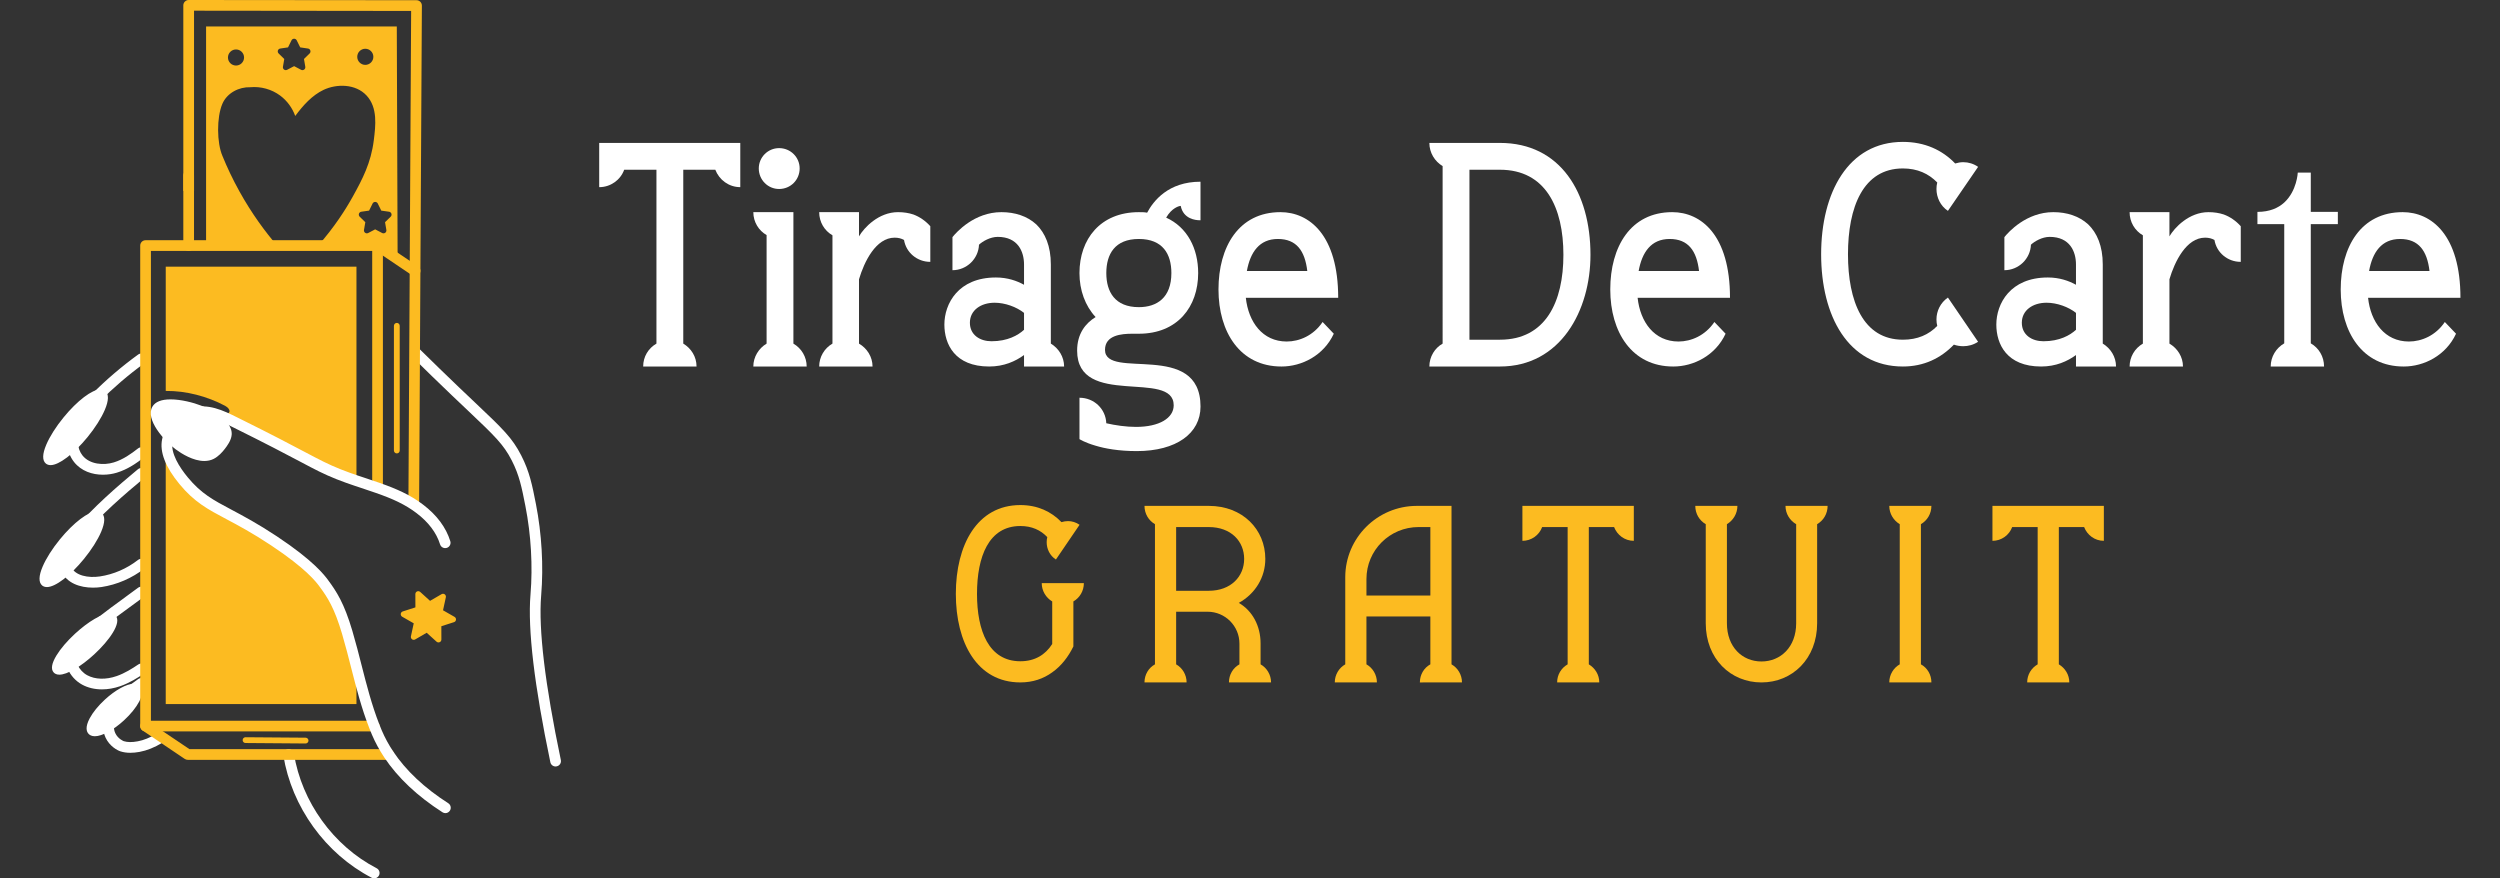 <?xml version="1.0" encoding="utf-8"?>
<!-- Generator: Adobe Illustrator 16.0.0, SVG Export Plug-In . SVG Version: 6.00 Build 0)  -->
<!DOCTYPE svg PUBLIC "-//W3C//DTD SVG 1.1//EN" "http://www.w3.org/Graphics/SVG/1.1/DTD/svg11.dtd">
<svg version="1.1" id="Calque_1" xmlns="http://www.w3.org/2000/svg" xmlns:xlink="http://www.w3.org/1999/xlink" x="0px" y="0px"
	 width="185px" height="65px" viewBox="0 0 185 65" enable-background="new 0 0 185 65" xml:space="preserve">
<rect x="0" y="0" width="185" height="65" fill="#333333" stroke="none"/>
<g>
	<g>
		<g>
			<path fill="#FFFFFF" d="M54.781,10.576v3.273c-0.848,0-1.56-0.538-1.849-1.29h-2.37v12.867c0.579,0.347,0.982,0.962,0.982,1.695
				h-3.949c0-0.733,0.385-1.349,0.982-1.695V12.56H46.19c-0.27,0.752-1.001,1.29-1.849,1.29v-3.273H54.781z"/>
			<path fill="#FFFFFF" d="M55.746,27.122c0-0.713,0.404-1.349,0.982-1.695v-8.032c-0.578-0.327-0.982-0.963-0.982-1.695h2.966
				v9.728c0.597,0.347,0.982,0.982,0.982,1.695H55.746z M56.15,12.464c0-0.829,0.674-1.503,1.503-1.503
				c0.848,0,1.521,0.674,1.521,1.503c0,0.848-0.673,1.521-1.521,1.521C56.824,13.985,56.15,13.312,56.15,12.464z"/>
			<path fill="#FFFFFF" d="M66.898,17.76c-0.192-0.114-0.423-0.173-0.693-0.173c-1.386,0-2.253,1.772-2.639,3.082v4.758
				c0.597,0.347,1.002,0.982,1.002,1.695H60.62c0-0.713,0.385-1.349,0.982-1.695v-8.014c-0.597-0.346-0.982-0.981-0.982-1.714h2.946
				v1.792c0.367-0.636,1.445-1.792,2.889-1.792c0.405,0,0.79,0.058,1.137,0.174c0.462,0.173,0.886,0.462,1.251,0.866v2.639
				C67.861,19.378,67.052,18.685,66.898,17.76z"/>
			<path fill="#FFFFFF" d="M75.778,27.122v-0.848c-0.636,0.462-1.482,0.848-2.581,0.848c-2.542,0-3.313-1.657-3.313-3.102
				c0-1.541,1.021-3.486,3.813-3.486c0.868,0,1.561,0.251,2.081,0.539v-1.502c0-0.944-0.443-2.042-1.945-2.042
				c-0.558,0-1.118,0.328-1.387,0.578c-0.039,1.04-0.905,1.888-1.964,1.888v-2.447c0.289-0.365,1.618-1.849,3.621-1.849
				c1.002,0,1.907,0.289,2.581,0.905c0.655,0.636,1.078,1.6,1.078,2.967v5.855c0.579,0.347,0.982,0.982,0.982,1.695H75.778z
				 M75.778,24.406v-1.253c-0.559-0.442-1.406-0.751-2.176-0.751c-1.021,0-1.83,0.559-1.83,1.482c0,0.906,0.751,1.368,1.599,1.368
				C74.565,25.253,75.335,24.81,75.778,24.406z"/>
			<path fill="#FFFFFF" d="M86.296,16.104c1.561,0.713,2.369,2.273,2.369,4.104c0,2.483-1.521,4.488-4.391,4.488h-0.482
				c-0.79,0-2.022,0.096-2.022,1.193c0,2.272,7.068-0.732,7.068,4.198c0,1.984-1.791,3.294-4.719,3.294
				c-1.349,0-2.37-0.192-3.063-0.404c-0.79-0.23-1.175-0.481-1.175-0.481v-3.063c1.079,0,1.945,0.828,1.984,1.888
				c0.674,0.154,1.463,0.27,2.196,0.27c1.733,0,2.792-0.655,2.792-1.599c0-2.678-7.146,0.231-7.146-4.045
				c0-1.251,0.617-2.022,1.367-2.484c-0.77-0.828-1.194-1.984-1.194-3.255c0-2.504,1.542-4.508,4.392-4.508
				c0.212,0,0.424,0,0.616,0.039c0.462-0.867,1.561-2.292,3.949-2.292v2.851h-0.077c-0.25,0-1.194-0.077-1.386-1.06
				C87.26,15.237,86.72,15.372,86.296,16.104z M86.682,20.207c0-1.406-0.636-2.523-2.407-2.523c-1.772,0-2.408,1.117-2.408,2.523
				c0,1.387,0.635,2.522,2.408,2.522C85.603,22.729,86.682,22.036,86.682,20.207z"/>
			<path fill="#FFFFFF" d="M92.191,22.036c0.193,1.791,1.233,3.236,3.025,3.236c0.943,0,1.982-0.443,2.657-1.445l0.828,0.868
				c-0.751,1.617-2.369,2.427-3.871,2.427c-3.063,0-4.662-2.543-4.662-5.702s1.502-5.721,4.584-5.721
				c2.138,0,4.275,1.695,4.275,6.337H92.191z M92.269,20.052h4.47c-0.175-1.482-0.79-2.368-2.178-2.368
				C93.193,17.684,92.52,18.666,92.269,20.052z"/>
			<path fill="#FFFFFF" d="M110.993,10.576c4.487,0,6.702,3.697,6.702,8.282c0,4.122-2.215,8.264-6.702,8.264h-5.22
				c0-0.733,0.404-1.369,0.981-1.695V12.291c-0.577-0.347-0.981-0.982-0.981-1.715H110.993z M110.993,25.138
				c3.39,0,4.699-2.813,4.699-6.279c0-3.486-1.31-6.299-4.699-6.299h-2.254v12.578H110.993z"/>
			<path fill="#FFFFFF" d="M121.184,22.036c0.191,1.791,1.232,3.236,3.023,3.236c0.943,0,1.983-0.443,2.657-1.445l0.829,0.868
				c-0.752,1.617-2.369,2.427-3.871,2.427c-3.063,0-4.662-2.543-4.662-5.702s1.502-5.721,4.585-5.721
				c2.138,0,4.275,1.695,4.275,6.337H121.184z M121.26,20.052h4.469c-0.174-1.482-0.79-2.368-2.177-2.368
				C122.185,17.684,121.51,18.666,121.26,20.052z"/>
			<path fill="#FFFFFF" d="M146.378,25.292c-0.347,0.23-0.731,0.327-1.098,0.327c-0.231,0-0.481-0.039-0.693-0.115
				c-0.964,1.001-2.215,1.618-3.775,1.618c-4.045,0-6.048-3.737-6.048-8.303c0-4.564,2.003-8.319,6.048-8.319
				c1.618,0,2.909,0.597,3.871,1.598c0.193-0.058,0.386-0.096,0.598-0.096c0.385,0,0.771,0.115,1.098,0.346l-2.233,3.256
				c-0.559-0.366-0.848-1.002-0.848-1.618c0-0.173,0.019-0.327,0.058-0.481c-0.636-0.655-1.464-1.04-2.543-1.04
				c-2.946,0-4.063,2.869-4.063,6.355c0,3.468,1.117,6.318,4.063,6.318c1.079,0,1.907-0.366,2.543-1.021
				c-0.039-0.154-0.058-0.308-0.058-0.48c0-0.617,0.289-1.233,0.848-1.618L146.378,25.292z"/>
			<path fill="#FFFFFF" d="M153.623,27.122v-0.848c-0.636,0.462-1.483,0.848-2.582,0.848c-2.542,0-3.313-1.657-3.313-3.102
				c0-1.541,1.021-3.486,3.813-3.486c0.867,0,1.56,0.251,2.081,0.539v-1.502c0-0.944-0.444-2.042-1.946-2.042
				c-0.558,0-1.116,0.328-1.387,0.578c-0.039,1.04-0.905,1.888-1.965,1.888v-2.447c0.289-0.365,1.618-1.849,3.621-1.849
				c1.002,0,1.907,0.289,2.581,0.905c0.655,0.636,1.078,1.6,1.078,2.967v5.855c0.579,0.347,0.982,0.982,0.982,1.695H153.623z
				 M153.623,24.406v-1.253c-0.559-0.442-1.406-0.751-2.178-0.751c-1.021,0-1.83,0.559-1.83,1.482c0,0.906,0.752,1.368,1.6,1.368
				C152.409,25.253,153.179,24.81,153.623,24.406z"/>
			<path fill="#FFFFFF" d="M163.87,17.76c-0.192-0.114-0.424-0.173-0.693-0.173c-1.387,0-2.254,1.772-2.639,3.082v4.758
				c0.597,0.347,1.002,0.982,1.002,1.695h-3.949c0-0.713,0.386-1.349,0.982-1.695v-8.014c-0.597-0.346-0.982-0.981-0.982-1.714
				h2.947v1.792c0.366-0.636,1.444-1.792,2.889-1.792c0.405,0,0.79,0.058,1.137,0.174c0.463,0.173,0.887,0.462,1.252,0.866v2.639
				C164.833,19.378,164.024,18.685,163.87,17.76z"/>
			<path fill="#FFFFFF" d="M170.998,25.407c0.598,0.346,0.982,0.981,0.982,1.715h-3.948c0-0.733,0.404-1.369,1.002-1.715v-8.821
				h-1.984V15.68c0.905,0,1.541-0.288,1.984-0.693c0.943-0.866,1.001-2.215,1.001-2.215h0.963v2.908h2.003v0.906h-2.003V25.407z"/>
			<path fill="#FFFFFF" d="M175.237,22.036c0.192,1.791,1.232,3.236,3.023,3.236c0.943,0,1.983-0.443,2.657-1.445l0.829,0.868
				c-0.751,1.617-2.369,2.427-3.871,2.427c-3.063,0-4.662-2.543-4.662-5.702s1.503-5.721,4.585-5.721
				c2.138,0,4.275,1.695,4.275,6.337H175.237z M175.313,20.052h4.47c-0.175-1.482-0.791-2.368-2.178-2.368
				C176.238,17.684,175.563,18.666,175.313,20.052z"/>
		</g>
		<g>
			<path fill="#FCBB21" d="M79.43,44.507v3.331c-0.38,0.775-0.897,1.444-1.566,1.916c-0.654,0.472-1.43,0.745-2.357,0.745
				c-3.209,0-4.775-2.95-4.775-6.554c0-3.604,1.566-6.57,4.775-6.57c1.263,0,2.281,0.472,3.042,1.263
				c0.153-0.047,0.32-0.076,0.486-0.076c0.289,0,0.593,0.091,0.853,0.273l-1.75,2.57c-0.457-0.289-0.684-0.791-0.684-1.277
				c0-0.137,0.015-0.259,0.045-0.38c-0.486-0.518-1.141-0.822-1.992-0.822c-2.342,0-3.209,2.267-3.209,5.02
				c0,2.737,0.867,4.988,3.209,4.988c1.08,0,1.855-0.487,2.357-1.277v-3.149c-0.457-0.272-0.776-0.774-0.776-1.354h3.118
				C80.205,43.732,79.901,44.234,79.43,44.507z"/>
			<path fill="#FCBB21" d="M90.942,50.499c0-0.578,0.305-1.08,0.776-1.338v-1.536c0-1.293-1.049-2.357-2.357-2.357h-2.327v3.894
				c0.456,0.258,0.775,0.76,0.775,1.338h-3.117c0-0.578,0.304-1.08,0.775-1.338V38.789c-0.472-0.273-0.775-0.775-0.775-1.354h4.759
				c2.51,0,4.182,1.749,4.182,3.924c0,1.354-0.729,2.57-1.961,3.255c1.003,0.577,1.611,1.703,1.611,2.996v1.551
				c0.457,0.258,0.775,0.76,0.775,1.338H90.942z M87.034,43.717h2.417c1.643,0,2.616-1.065,2.616-2.357
				c0-1.308-0.973-2.357-2.616-2.357h-2.417V43.717z"/>
			<path fill="#FCBB21" d="M105.071,50.499c0-0.578,0.304-1.08,0.775-1.338v-3.543h-4.73v3.543c0.457,0.258,0.775,0.76,0.775,1.338
				h-3.117c0-0.578,0.319-1.08,0.775-1.338v-6.448c0-2.904,2.373-5.277,5.293-5.277h2.57v11.726c0.456,0.258,0.774,0.76,0.774,1.338
				H105.071z M105.847,44.066v-5.064h-0.868c-2.144,0-3.862,1.719-3.862,3.848v1.217H105.847z"/>
			<path fill="#FCBB21" d="M120.902,37.436v2.586c-0.67,0-1.232-0.426-1.46-1.02h-1.87v10.159c0.455,0.274,0.775,0.76,0.775,1.338
				h-3.118c0-0.578,0.304-1.063,0.776-1.338V39.002h-1.886c-0.213,0.594-0.791,1.02-1.461,1.02v-2.586H120.902z"/>
			<path fill="#FCBB21" d="M135.243,37.436c0,0.578-0.304,1.08-0.775,1.354v7.33c0,2.632-1.84,4.38-4.121,4.38
				s-4.122-1.748-4.122-4.38v-7.33c-0.471-0.273-0.774-0.775-0.774-1.354h3.117c0,0.578-0.319,1.08-0.776,1.354v7.33
				c0,1.765,1.141,2.829,2.556,2.829c1.414,0,2.569-1.064,2.569-2.829v-7.33c-0.471-0.273-0.79-0.775-0.79-1.354H135.243z"/>
			<path fill="#FCBB21" d="M142.148,49.161c0.471,0.258,0.776,0.76,0.776,1.338h-3.118c0-0.578,0.319-1.08,0.775-1.338V38.789
				c-0.456-0.273-0.775-0.775-0.775-1.354h3.118c0,0.578-0.306,1.08-0.776,1.354V49.161z"/>
			<path fill="#FCBB21" d="M155.685,37.436v2.586c-0.67,0-1.232-0.426-1.461-1.02h-1.87v10.159c0.456,0.274,0.775,0.76,0.775,1.338
				h-3.117c0-0.578,0.304-1.063,0.775-1.338V39.002h-1.886c-0.214,0.594-0.791,1.02-1.46,1.02v-2.586H155.685z"/>
		</g>
	</g>
	<g>
		<g>
			<g>
				<g>
					
						<ellipse transform="matrix(0.678 0.735 -0.735 0.678 41.36 10.704)" fill="#FFFFFF" cx="8.468" cy="52.539" rx="0.845" ry="2.406"/>
					<path fill="#FFFFFF" d="M7.018,54.482c-0.249,0-0.391-0.097-0.466-0.181c-0.152-0.164-0.26-0.495,0.084-1.144
						c0.236-0.445,0.636-0.936,1.125-1.386c0.775-0.714,1.622-1.177,2.157-1.177c0.249,0,0.39,0.1,0.465,0.181
						c0.152,0.165,0.26,0.497-0.084,1.145c-0.236,0.444-0.636,0.938-1.125,1.387C8.399,54.021,7.552,54.482,7.018,54.482z
						 M9.918,50.993c-0.35,0-1.09,0.335-1.889,1.07c-0.457,0.42-0.827,0.875-1.043,1.281c-0.196,0.37-0.213,0.613-0.143,0.689
						c0.039,0.043,0.117,0.052,0.174,0.052c0.35,0,1.089-0.335,1.888-1.07c0.457-0.419,0.828-0.876,1.044-1.282
						c0.197-0.369,0.213-0.612,0.143-0.689C10.054,51.001,9.977,50.993,9.918,50.993z"/>
				</g>
				<g>
					<path fill="#FFFFFF" d="M7.617,35.129c-0.788,0-1.603-0.267-2.134-0.936c-0.578-0.727-0.69-1.807-0.292-2.822
						c0.336-0.854,0.96-1.557,1.585-2.186c1.066-1.072,2.225-2.064,3.447-2.949c0.178-0.129,0.424-0.088,0.553,0.089
						c0.128,0.179,0.089,0.425-0.088,0.553c-1.187,0.86-2.314,1.825-3.35,2.867c-0.653,0.656-1.143,1.233-1.41,1.916
						c-0.291,0.74-0.222,1.541,0.174,2.041c0.539,0.678,1.579,0.743,2.315,0.517c0.695-0.211,1.296-0.642,1.793-1.033
						c0.171-0.136,0.42-0.105,0.556,0.065c0.136,0.173,0.106,0.421-0.065,0.557c-0.555,0.437-1.232,0.918-2.052,1.169
						C8.33,35.075,7.976,35.129,7.617,35.129z"/>
					<path fill="#FFFFFF" d="M6.882,43.486c-0.939,0-1.953-0.316-2.355-1.244c-0.364-0.843-0.064-1.843,0.893-2.971
						c1.488-1.759,3.249-3.268,4.781-4.543c0.169-0.141,0.418-0.118,0.558,0.052c0.14,0.168,0.117,0.419-0.051,0.559
						c-1.507,1.252-3.237,2.734-4.684,4.444c-0.746,0.88-1.005,1.603-0.77,2.146c0.295,0.68,1.288,0.855,2.14,0.727
						c1.014-0.153,1.987-0.575,2.818-1.219c0.172-0.135,0.421-0.103,0.555,0.069c0.134,0.174,0.103,0.424-0.069,0.557
						c-0.937,0.726-2.038,1.202-3.185,1.377C7.312,43.47,7.098,43.486,6.882,43.486z"/>
					<path fill="#FFFFFF" d="M7.544,51.014c-0.535,0-1.038-0.117-1.466-0.351c-0.967-0.527-1.48-1.684-1.167-2.636
						c0.234-0.716,0.854-1.195,1.307-1.548c1.324-1.022,2.673-2.029,4.005-2.99c0.178-0.127,0.425-0.088,0.553,0.091
						c0.127,0.176,0.088,0.423-0.089,0.552c-1.326,0.957-2.667,1.957-3.985,2.974c-0.481,0.374-0.893,0.72-1.04,1.17
						c-0.194,0.59,0.163,1.349,0.793,1.691c0.584,0.318,1.38,0.342,2.183,0.061c0.6-0.21,1.142-0.551,1.593-0.856
						c0.181-0.123,0.428-0.076,0.551,0.104c0.122,0.182,0.075,0.429-0.106,0.551c-0.493,0.335-1.09,0.71-1.776,0.949
						C8.443,50.935,7.983,51.014,7.544,51.014z"/>
					<path fill="#FFFFFF" d="M9.644,55.707c-0.263,0-0.501-0.034-0.722-0.104c-0.255-0.078-0.817-0.393-1.107-1.011
						c-0.267-0.57-0.167-1.111-0.124-1.344c0.171-0.923,1.072-1.987,2.539-2.999c0.18-0.125,0.427-0.08,0.552,0.1
						c0.124,0.181,0.079,0.428-0.102,0.551c-1.255,0.868-2.081,1.798-2.209,2.492c-0.034,0.184-0.098,0.523,0.062,0.864
						c0.203,0.434,0.622,0.589,0.626,0.591c0.272,0.085,0.608,0.089,1.026,0.012c0.447-0.081,0.92-0.272,1.407-0.568
						c0.188-0.111,0.432-0.053,0.544,0.135c0.114,0.188,0.053,0.432-0.134,0.544c-0.57,0.345-1.133,0.571-1.674,0.67
						C10.083,55.685,9.855,55.707,9.644,55.707z"/>
					<path fill="#FFFFFF" d="M41.114,56.72c-0.184,0-0.349-0.128-0.388-0.315c-1.186-5.673-1.681-9.839-1.471-12.387l0.003-0.04
						c0.174-2.079,0.041-4.395-0.377-6.525c-0.27-1.375-0.447-2.282-1.013-3.384c-0.61-1.192-1.274-1.821-3.242-3.686
						c-0.354-0.335-0.75-0.711-1.195-1.134c-0.979-0.936-1.971-1.899-2.949-2.865c-0.156-0.154-0.157-0.404-0.003-0.56
						c0.154-0.156,0.405-0.157,0.561-0.003c0.975,0.961,1.964,1.921,2.939,2.854c0.444,0.423,0.838,0.797,1.192,1.132
						c2.042,1.934,2.73,2.586,3.402,3.898c0.617,1.203,0.813,2.206,1.085,3.592c0.432,2.201,0.57,4.596,0.39,6.745l-0.003,0.04
						c-0.204,2.471,0.286,6.562,1.457,12.159c0.045,0.214-0.092,0.425-0.306,0.468C41.169,56.715,41.142,56.72,41.114,56.72z"/>
					<path fill="#FFFFFF" d="M27.69,65c-0.061,0-0.124-0.014-0.181-0.045c-3.419-1.77-5.925-5.241-6.542-9.061
						c-0.035-0.216,0.112-0.42,0.329-0.455c0.216-0.034,0.419,0.112,0.454,0.329c0.577,3.575,2.923,6.827,6.124,8.483
						c0.194,0.101,0.271,0.341,0.17,0.534C27.972,64.923,27.833,65,27.69,65z"/>
				</g>
				<g>
					<polygon fill="#FCBB21" points="30.95,43.963 31.795,44.729 32.781,44.154 32.54,45.27 33.53,45.836 32.443,46.186 
						32.448,47.327 31.603,46.559 30.616,47.136 30.857,46.02 29.867,45.451 30.954,45.104 					"/>
					<path fill="#FCBB21" d="M32.448,47.541c-0.052,0-0.104-0.02-0.144-0.057l-0.729-0.66l-0.851,0.494
						c-0.073,0.044-0.165,0.039-0.233-0.012c-0.068-0.05-0.102-0.135-0.083-0.218l0.208-0.962l-0.854-0.488
						c-0.074-0.044-0.116-0.125-0.107-0.209c0.009-0.085,0.066-0.156,0.147-0.182l0.937-0.301l-0.003-0.983
						c0-0.086,0.049-0.162,0.126-0.198c0.078-0.033,0.169-0.019,0.232,0.038l0.729,0.66l0.851-0.494
						c0.074-0.043,0.165-0.039,0.234,0.011c0.069,0.051,0.102,0.137,0.083,0.22l-0.208,0.961l0.854,0.489
						c0.074,0.043,0.115,0.125,0.106,0.208c-0.008,0.085-0.066,0.157-0.147,0.181l-0.937,0.302l0.003,0.985
						c0,0.084-0.049,0.16-0.126,0.196C32.507,47.534,32.478,47.541,32.448,47.541z M31.603,46.346c0.051,0,0.104,0.018,0.144,0.056
						l0.485,0.44l-0.002-0.655c-0.001-0.094,0.06-0.176,0.148-0.206l0.625-0.199l-0.569-0.326c-0.081-0.046-0.123-0.14-0.104-0.231
						l0.139-0.64l-0.566,0.33c-0.081,0.046-0.183,0.036-0.252-0.026l-0.485-0.441l0.002,0.657c0,0.092-0.059,0.174-0.148,0.203
						l-0.624,0.201l0.568,0.324c0.081,0.048,0.122,0.141,0.103,0.231l-0.138,0.642l0.566-0.329
						C31.528,46.354,31.565,46.346,31.603,46.346z"/>
				</g>
				<path fill="#FCBB21" d="M28.05,53.552c0.026,0.052,0.041,0.112,0.041,0.176c0,0.219-0.178,0.396-0.397,0.396
					c0,0-0.001,0-0.001,0H10.772c-0.219,0-0.396-0.178-0.396-0.396V18.172c0-0.218,0.177-0.396,0.396-0.396h17.167
					c0.219,0,0.396,0.178,0.396,0.396v17.93l-0.792-0.557V18.57H11.168v34.762h15.953"/>
				<path fill="#FCBB21" d="M13.961,18.57c-0.219,0-0.396-0.179-0.396-0.398v-5.185c0-0.219,0.178-0.396,0.396-0.396
					s0.396,0.178,0.396,0.396v5.185C14.357,18.392,14.18,18.57,13.961,18.57z"/>
				<path fill="#FCBB21" d="M13.565,14.131V0.396c0-0.104,0.042-0.205,0.117-0.279C13.756,0.042,13.856,0,13.962,0l0,0l16.861,0.016
					c0.105,0,0.207,0.044,0.281,0.117c0.074,0.075,0.115,0.177,0.115,0.282L31.015,37.26c-0.001,0.217-0.178,0.394-0.396,0.394
					c0,0-0.001,0-0.002,0c-0.219-0.002-0.396-0.18-0.395-0.397L30.424,0.81L14.358,0.791v13.34"/>
				<path fill="#FCBB21" d="M28.767,56.228H13.895c-0.079,0-0.156-0.024-0.222-0.067l-3.123-2.104
					c-0.181-0.122-0.229-0.369-0.107-0.55c0.123-0.182,0.368-0.229,0.549-0.107l3.022,2.034h14.752c0.219,0,0.396,0.178,0.396,0.398
					C29.163,56.05,28.986,56.228,28.767,56.228z"/>
				<path fill="#FCBB21" d="M30.714,20.438c-0.077,0-0.153-0.021-0.221-0.066c-0.45-0.303-0.9-0.606-1.351-0.91
					c-0.475-0.319-0.949-0.639-1.425-0.96c-0.182-0.121-0.229-0.368-0.107-0.549c0.122-0.182,0.368-0.23,0.55-0.108
					c0.475,0.319,0.95,0.641,1.425,0.96c0.45,0.304,0.9,0.606,1.351,0.91c0.181,0.12,0.229,0.367,0.107,0.549
					C30.967,20.377,30.842,20.438,30.714,20.438z"/>
				<g>
					<path fill="#FCBB21" d="M15.25,12.457c0,1.903,0,3.808,0,5.711c4.23,0.002,8.459,0.003,12.689,0.004
						c0.495,0.298,0.989,0.595,1.484,0.892c-0.021-5.703-0.04-11.405-0.06-17.107c-4.704,0-9.408,0-14.113,0v5.219 M16.453,7.688
						c0.353-0.825,1.252-1.261,2.064-1.233c0.779-0.073,1.586,0.15,2.215,0.617c0.509,0.378,0.901,0.913,1.115,1.51
						c0.584-0.788,1.248-1.527,2.095-1.93c0.964-0.457,2.367-0.461,3.182,0.415c0.839,0.901,0.671,2.239,0.537,3.315
						c-0.21,1.681-0.843,2.875-1.534,4.128c-0.539,0.976-1.374,2.297-2.63,3.714c-0.984,0-1.968,0-2.952,0
						c-0.914-1.063-1.913-2.411-2.83-4.065c-0.507-0.915-0.917-1.792-1.249-2.606C16.038,10.571,16.028,8.683,16.453,7.688z
						 M17.465,4.85c-0.329,0-0.596-0.266-0.596-0.595c0-0.328,0.268-0.596,0.596-0.596c0.328,0,0.596,0.268,0.596,0.596
						C18.061,4.584,17.792,4.85,17.465,4.85z M22.912,3.956l-0.418,0.409l0.098,0.575c0.014,0.079-0.019,0.162-0.085,0.209
						c-0.038,0.027-0.082,0.042-0.126,0.042c-0.034,0-0.068-0.008-0.1-0.026l-0.516-0.271l-0.517,0.271
						c-0.072,0.039-0.16,0.032-0.226-0.016c-0.066-0.047-0.099-0.13-0.084-0.209l0.098-0.575l-0.418-0.409
						c-0.058-0.057-0.079-0.143-0.054-0.22c0.025-0.077,0.092-0.133,0.172-0.144l0.578-0.086l0.259-0.523
						c0.036-0.072,0.11-0.118,0.192-0.118c0.081,0,0.156,0.046,0.192,0.118l0.258,0.523l0.578,0.086
						c0.081,0.011,0.148,0.066,0.172,0.144C22.991,3.813,22.971,3.899,22.912,3.956z M27.032,4.801
						c-0.329,0-0.596-0.269-0.596-0.597c0-0.329,0.267-0.596,0.596-0.596c0.328,0,0.596,0.267,0.596,0.596
						C27.628,4.532,27.36,4.801,27.032,4.801z M28.911,16.034l-0.418,0.408l0.098,0.574c0.014,0.081-0.019,0.162-0.085,0.21
						c-0.038,0.027-0.082,0.041-0.126,0.041c-0.034,0-0.068-0.008-0.1-0.024l-0.517-0.271l-0.517,0.271
						c-0.072,0.038-0.16,0.032-0.226-0.017c-0.065-0.048-0.099-0.129-0.085-0.21l0.099-0.574l-0.418-0.408
						c-0.058-0.058-0.079-0.143-0.054-0.22c0.026-0.077,0.092-0.135,0.173-0.146l0.578-0.082l0.259-0.525
						c0.036-0.072,0.11-0.119,0.192-0.119c0.081,0,0.156,0.047,0.192,0.119l0.259,0.525l0.578,0.082
						c0.082,0.012,0.147,0.069,0.173,0.146S28.969,15.977,28.911,16.034z"/>
				</g>
				<path fill="#FCBB21" d="M16.55,30.602c-0.034-0.007-0.07-0.007-0.103-0.025c-1.267-0.694-2.734-0.616-4.183-0.604V52.1h14.114
					v-2.755c-0.217-0.852-0.436-1.708-0.685-2.549c-0.569-1.922-1.083-2.752-1.734-3.632c-0.305-0.411-1.108-1.431-3.688-3.144
					c-3.577-2.372-4.969-2.365-6.689-4.452c-1.376-1.673-1.27-2.629-1.199-2.977c0.189-0.942,0.988-1.722,1.849-2.001
					c1.081-0.353,2.092,0.13,3.161,0.659c5.401,2.675,5.85,3.118,7.657,3.844c0.437,0.177,0.881,0.331,1.328,0.481V19.734H12.265
					v9.195c1.52-0.012,3.048,0.392,4.389,1.099C17.14,30.286,17.077,30.715,16.55,30.602z"/>
				<path fill="#FCBB21" d="M29.365,33.553c-0.119,0-0.215-0.096-0.215-0.215V24.11c0-0.118,0.096-0.215,0.215-0.215
					s0.214,0.097,0.214,0.215v9.228C29.579,33.457,29.483,33.553,29.365,33.553z"/>
				<path fill="#FCBB21" d="M22.612,55.018c0,0-0.001,0-0.001,0l-4.444-0.035c-0.119-0.001-0.212-0.097-0.211-0.215
					c0-0.118,0.098-0.215,0.215-0.213l4.444,0.034c0.118,0.001,0.213,0.099,0.213,0.215C22.826,54.922,22.73,55.018,22.612,55.018z"
					/>
				<g>
					<g>
						
							<ellipse transform="matrix(0.774 0.633 -0.633 0.774 21.279 3.602)" fill="#FFFFFF" cx="5.592" cy="31.617" rx="0.95" ry="3.272"/>
						<path fill="#FFFFFF" d="M3.747,34.419c-0.139,0-0.257-0.038-0.352-0.115c-0.275-0.225-0.265-0.708,0.03-1.398
							c0.259-0.608,0.712-1.323,1.277-2.015c1.015-1.243,2.113-2.076,2.733-2.076c0.14,0,0.258,0.039,0.352,0.116
							c0.274,0.223,0.265,0.706-0.03,1.397c-0.259,0.608-0.713,1.324-1.277,2.016C5.465,33.584,4.367,34.419,3.747,34.419z
							 M7.436,29.21c-0.412,0-1.401,0.677-2.426,1.932c-0.542,0.662-0.975,1.345-1.22,1.919c-0.263,0.619-0.209,0.884-0.143,0.938
							c0.021,0.017,0.055,0.025,0.101,0.025c0.412,0,1.402-0.677,2.427-1.93c0.541-0.663,0.975-1.346,1.22-1.921
							c0.263-0.618,0.209-0.883,0.143-0.936C7.515,29.22,7.482,29.21,7.436,29.21z"/>
					</g>
					<g>
						
							<ellipse transform="matrix(0.774 0.633 -0.633 0.774 26.917 5.804)" fill="#FFFFFF" cx="5.32" cy="40.642" rx="0.95" ry="3.271"/>
						<path fill="#FFFFFF" d="M3.476,43.443c-0.14,0-0.258-0.038-0.353-0.114c-0.274-0.226-0.264-0.709,0.03-1.397
							c0.259-0.609,0.713-1.326,1.277-2.017c1.015-1.242,2.114-2.077,2.734-2.077c0.139,0,0.257,0.04,0.351,0.116
							c0.275,0.224,0.265,0.708-0.028,1.398c-0.26,0.609-0.714,1.324-1.279,2.015C5.193,42.609,4.096,43.443,3.476,43.443z
							 M7.165,38.234c-0.412,0-1.402,0.677-2.426,1.931c-0.542,0.663-0.976,1.346-1.22,1.921c-0.263,0.618-0.208,0.881-0.143,0.936
							c0.021,0.017,0.055,0.026,0.101,0.026c0.411,0,1.402-0.676,2.426-1.931c0.542-0.664,0.975-1.345,1.22-1.919
							c0.264-0.619,0.209-0.884,0.144-0.938C7.244,38.242,7.21,38.234,7.165,38.234z"/>
					</g>
					<g>
						
							<ellipse transform="matrix(0.677 0.736 -0.736 0.677 37.111 10.795)" fill="#FFFFFF" cx="6.263" cy="47.658" rx="0.846" ry="2.912"/>
						<path fill="#FFFFFF" d="M4.392,49.926c-0.223,0-0.35-0.089-0.417-0.162c-0.224-0.243-0.157-0.663,0.199-1.254
							c0.306-0.506,0.797-1.08,1.383-1.62c0.989-0.91,2.001-1.499,2.578-1.499c0.223,0,0.35,0.087,0.417,0.161
							c0.486,0.528-0.479,1.858-1.582,2.874C5.98,49.336,4.969,49.926,4.392,49.926z M8.135,45.787c-0.395,0-1.316,0.479-2.31,1.394
							c-0.559,0.515-1.025,1.06-1.313,1.534c-0.314,0.52-0.285,0.74-0.247,0.782c0.02,0.019,0.065,0.03,0.126,0.03
							c0.395,0,1.316-0.478,2.31-1.394c1.292-1.188,1.708-2.153,1.559-2.314C8.242,45.8,8.195,45.787,8.135,45.787z"/>
					</g>
					<g>
						<path fill="#FFFFFF" d="M14.8,30.195c0.81,0.314,2.209,1.091,2.147,1.954c-0.026,0.37-0.317,0.749-0.469,0.948
							c-0.065,0.085-0.376,0.491-0.752,0.682c-0.991,0.501-2.39-0.528-2.601-0.684c-0.967-0.712-2.11-2.164-1.677-2.902
							C11.894,29.432,13.791,29.805,14.8,30.195z"/>
						<path fill="#FFFFFF" d="M15.118,34.113c-0.822,0-1.675-0.537-2.109-0.857c-0.874-0.642-2.277-2.229-1.732-3.163
							c0.21-0.358,0.662-0.539,1.345-0.539c0.79,0,1.706,0.245,2.25,0.457c0.242,0.093,2.36,0.951,2.273,2.155
							c-0.031,0.426-0.342,0.834-0.509,1.053c-0.185,0.241-0.477,0.563-0.821,0.737C15.608,34.062,15.374,34.113,15.118,34.113z
							 M12.622,29.949c-0.366,0-0.837,0.061-1.003,0.344c-0.328,0.561,0.619,1.904,1.624,2.644c0.675,0.497,1.358,0.781,1.875,0.781
							c0.193,0,0.367-0.038,0.518-0.115c0.217-0.109,0.459-0.331,0.685-0.625c0.143-0.186,0.407-0.531,0.43-0.842
							c0.049-0.693-1.182-1.43-2.021-1.756C14.217,30.181,13.357,29.949,12.622,29.949z"/>
					</g>
				</g>
			</g>
		</g>
		<path fill="#FFFFFF" d="M32.958,60.172c-0.073,0-0.147-0.02-0.213-0.063c-1.858-1.19-3.308-2.557-4.308-4.059
			c-0.361-0.542-0.669-1.108-0.916-1.69c-0.067-0.156-0.133-0.321-0.198-0.49c-0.573-1.465-0.957-2.972-1.33-4.427
			c-0.199-0.783-0.425-1.672-0.68-2.535c-0.568-1.925-1.072-2.699-1.672-3.508c-0.24-0.324-0.969-1.31-3.589-3.049
			c-1.374-0.911-2.438-1.478-3.294-1.932c-1.381-0.731-2.38-1.263-3.481-2.6c-1.04-1.263-1.471-2.375-1.282-3.307
			c0.207-1.03,1.057-1.956,2.114-2.3c1.257-0.409,2.427,0.17,3.46,0.683c2.553,1.263,4.031,2.046,5.01,2.564
			c1.122,0.592,1.684,0.89,2.619,1.265c0.469,0.188,0.944,0.353,1.307,0.476c0.154,0.05,0.309,0.102,0.463,0.153
			c0.362,0.119,0.735,0.243,1.102,0.373c0.703,0.246,1.236,0.46,1.727,0.697c0.556,0.268,1.063,0.578,1.505,0.916
			c1.02,0.772,1.7,1.685,2.02,2.708c0.065,0.209-0.051,0.432-0.26,0.496c-0.208,0.066-0.431-0.05-0.497-0.26
			c-0.27-0.862-0.856-1.642-1.744-2.314c-0.401-0.308-0.862-0.586-1.37-0.833c-0.462-0.223-0.97-0.427-1.645-0.662
			c-0.361-0.128-0.731-0.251-1.088-0.369c-0.156-0.052-0.313-0.104-0.467-0.155c-0.373-0.126-0.863-0.293-1.35-0.489
			c-0.974-0.39-1.549-0.694-2.694-1.302c-1.033-0.546-2.448-1.294-4.991-2.554c-1.155-0.573-1.979-0.927-2.863-0.64
			c-0.781,0.255-1.432,0.955-1.583,1.705c-0.173,0.854,0.512,1.91,1.117,2.645c1.002,1.216,1.893,1.688,3.242,2.403
			c0.871,0.464,1.955,1.039,3.36,1.971c2.736,1.816,3.528,2.887,3.788,3.237c0.625,0.845,1.192,1.71,1.796,3.756
			c0.259,0.877,0.487,1.772,0.688,2.563c0.366,1.433,0.744,2.915,1.3,4.337c0.063,0.163,0.126,0.318,0.189,0.468
			c0.228,0.534,0.512,1.059,0.846,1.559c0.939,1.411,2.31,2.701,4.075,3.83c0.185,0.12,0.239,0.364,0.12,0.549
			C33.217,60.107,33.089,60.172,32.958,60.172z"/>
	</g>
</g>
</svg>
